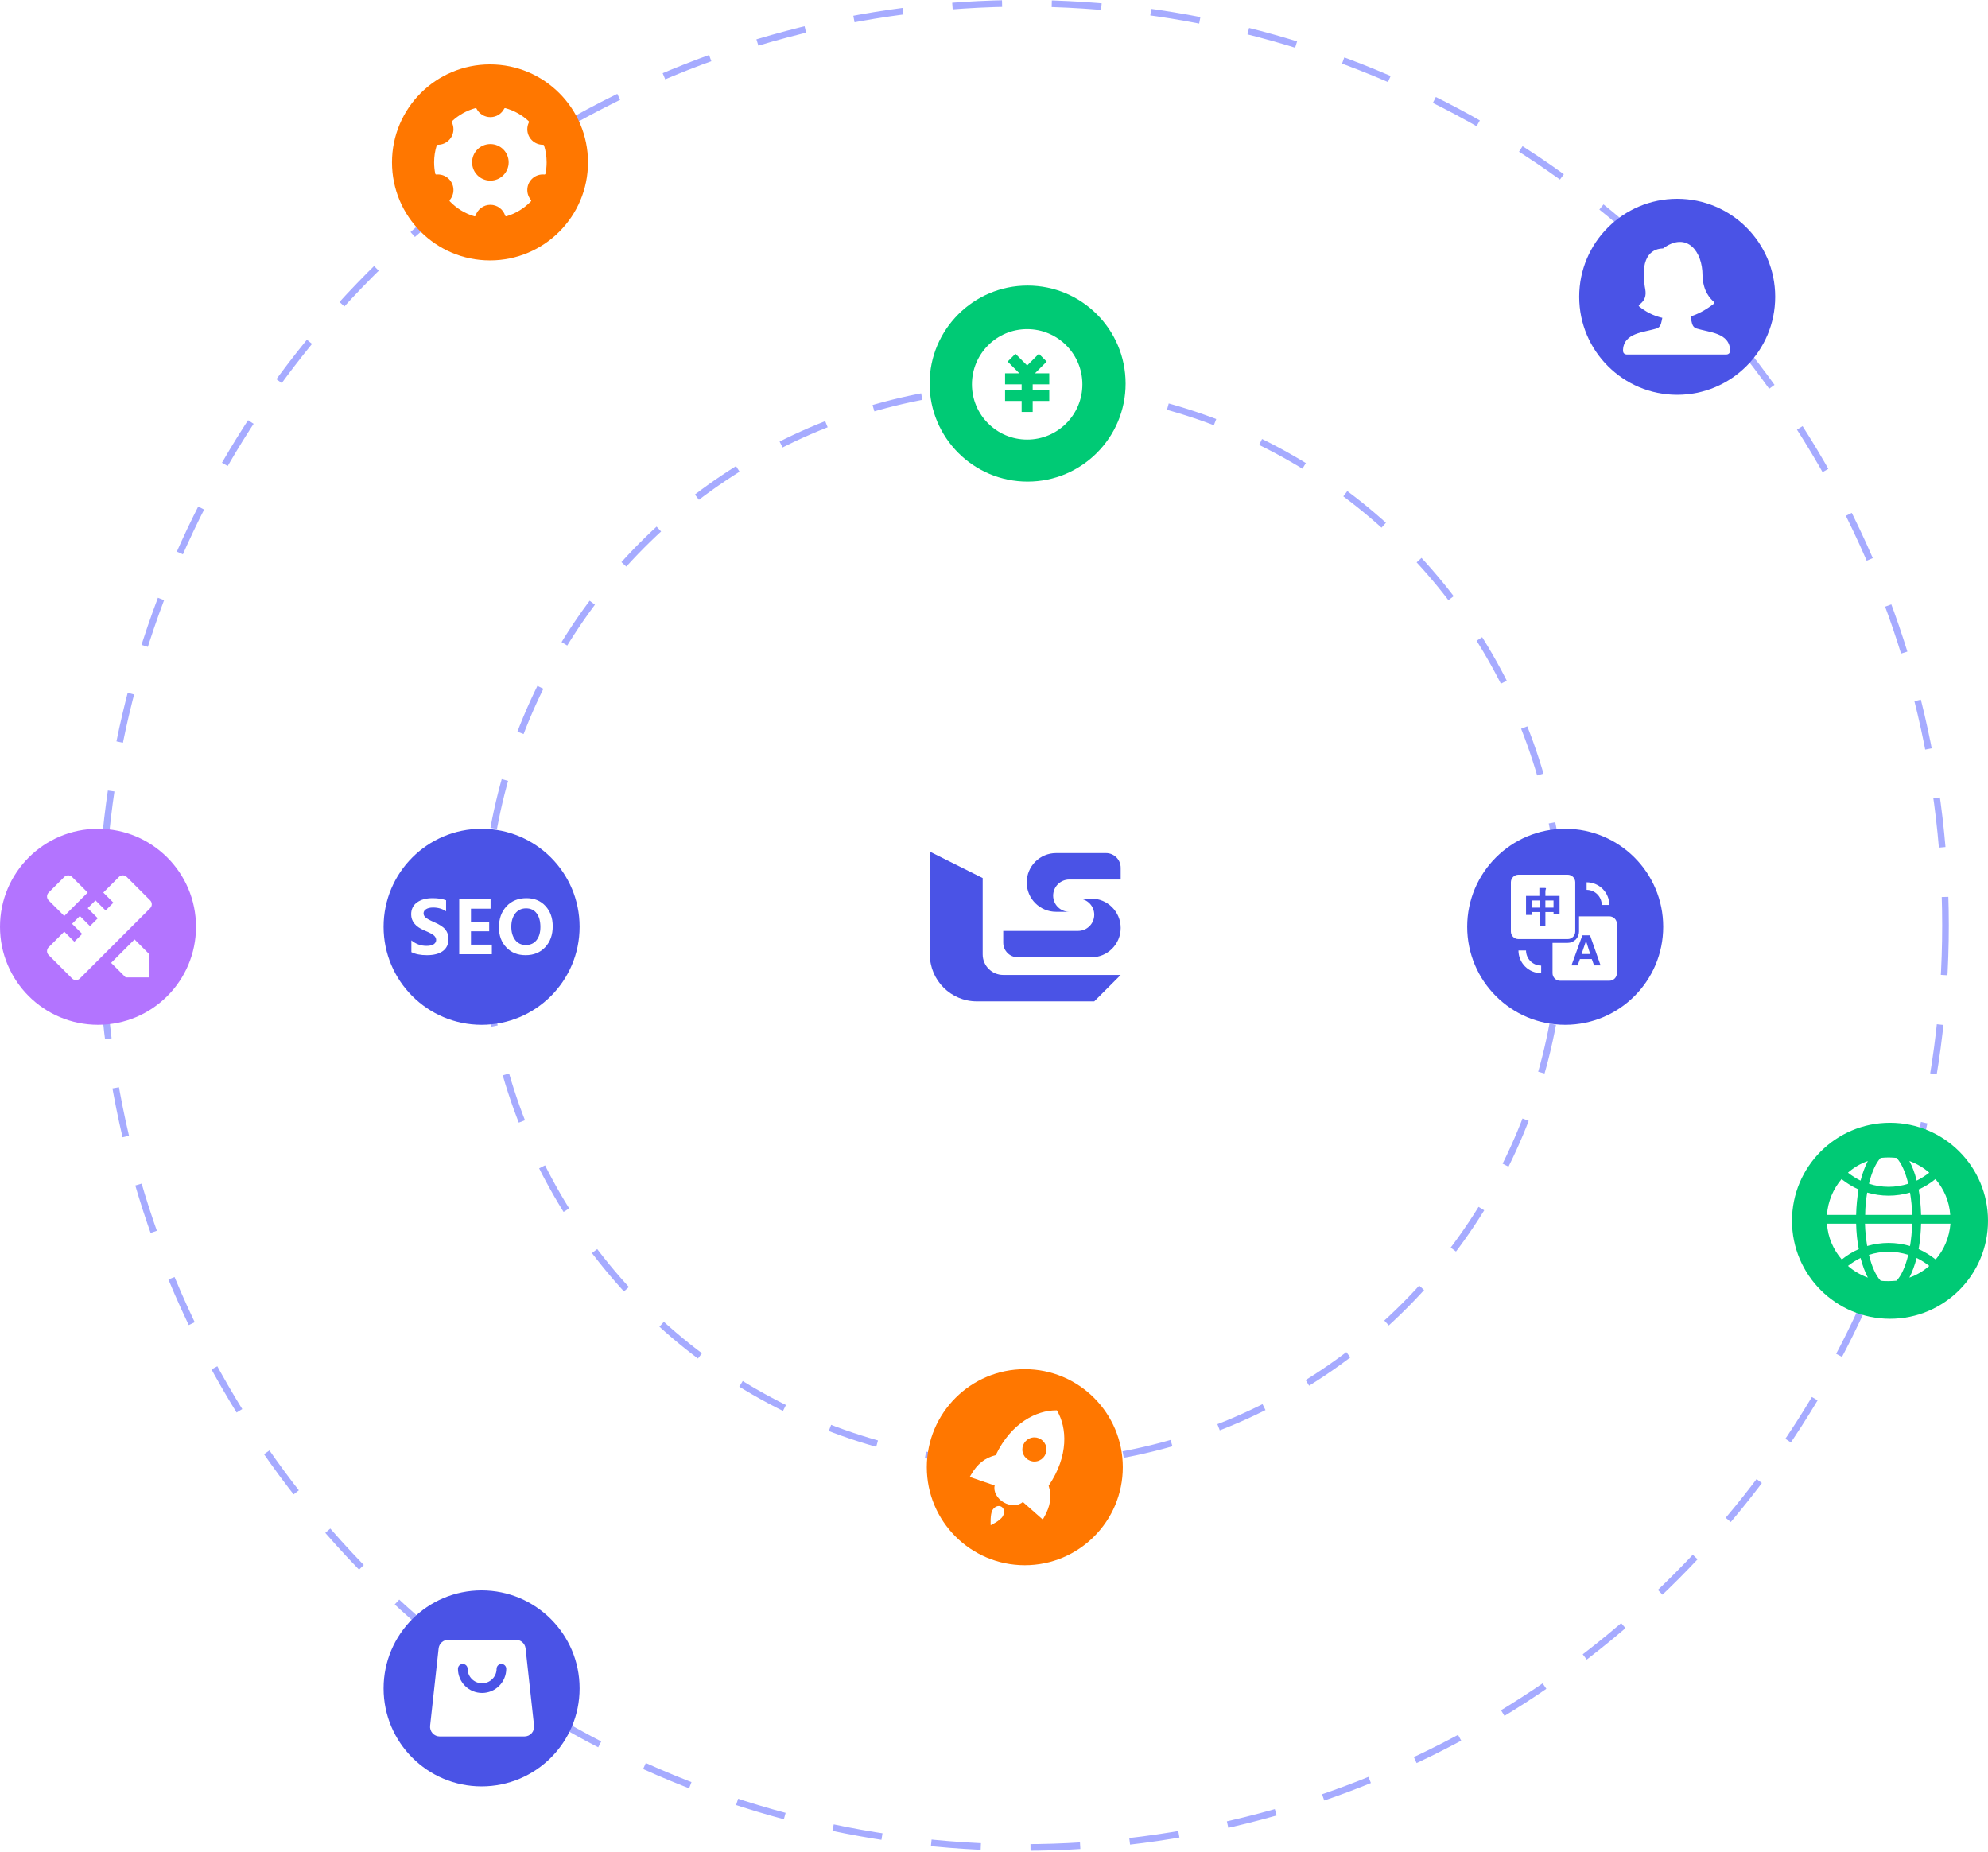<svg width="600" height="559" viewBox="0 0 600 559" fill="none" xmlns="http://www.w3.org/2000/svg">
<circle cx="308.873" cy="279.296" r="278.296" stroke="#A6ABFF" stroke-width="2" stroke-dasharray="15 15"/>
<circle cx="308.873" cy="279.295" r="162.521" stroke="#A6ABFF" stroke-width="2" stroke-dasharray="15 15"/>
<circle cx="29.578" cy="279.718" r="29.578" fill="#B374FF"/>
<path d="M19.393 281.175L22.442 284.224L24.798 281.865L21.75 278.819L24.108 276.462L27.155 279.509L29.512 277.152L26.467 274.104L28.823 271.747L31.87 274.795L34.228 272.437L31.18 269.39L35.895 264.677C36.208 264.365 36.631 264.189 37.073 264.189C37.515 264.189 37.939 264.365 38.252 264.677L45.322 271.747C45.634 272.06 45.81 272.484 45.81 272.925C45.81 273.367 45.634 273.791 45.322 274.104L24.108 295.317C23.953 295.472 23.77 295.595 23.567 295.679C23.365 295.763 23.148 295.806 22.929 295.806C22.71 295.806 22.493 295.763 22.291 295.679C22.089 295.595 21.905 295.472 21.75 295.317L14.68 288.247C14.368 287.935 14.192 287.511 14.192 287.069C14.192 286.627 14.368 286.203 14.68 285.89L19.393 281.175ZM33.535 290.604L40.607 283.532L45 287.925V294.997H37.93L33.535 290.604ZM19.393 276.46L14.68 271.747C14.525 271.592 14.402 271.409 14.318 271.206C14.234 271.004 14.191 270.787 14.191 270.568C14.191 270.349 14.234 270.132 14.318 269.93C14.402 269.727 14.525 269.544 14.68 269.389L19.393 264.675C19.706 264.363 20.13 264.188 20.572 264.188C21.014 264.188 21.438 264.363 21.75 264.675L26.467 269.389L19.393 276.46Z" fill="white"/>
<circle cx="472.394" cy="279.718" r="29.578" fill="#4A53E6"/>
<g clip-path="url(#clip0_100_17696)">
<path d="M476.571 276.571H485.714C486.015 276.571 486.312 276.629 486.59 276.744C486.867 276.859 487.119 277.027 487.332 277.239C487.544 277.452 487.712 277.704 487.827 277.981C487.942 278.259 488 278.556 488 278.857V293.714C488 294.015 487.942 294.312 487.827 294.59C487.712 294.867 487.544 295.119 487.332 295.332C487.119 295.544 486.867 295.712 486.59 295.827C486.312 295.942 486.015 296 485.714 296H470.858C470.557 296.001 470.26 295.942 469.982 295.827C469.705 295.713 469.452 295.544 469.24 295.332C469.027 295.12 468.859 294.868 468.744 294.59C468.629 294.312 468.571 294.015 468.571 293.714V284.571H473.142C473.593 284.572 474.039 284.484 474.455 284.312C474.872 284.14 475.25 283.888 475.569 283.569C475.888 283.25 476.14 282.872 476.312 282.455C476.484 282.039 476.572 281.593 476.571 281.142V276.571ZM456 266.286C456 265.985 456.058 265.688 456.173 265.41C456.288 265.133 456.456 264.881 456.668 264.668C456.881 264.456 457.133 264.288 457.41 264.173C457.688 264.058 457.985 264 458.286 264H473.143C473.444 264 473.741 264.058 474.019 264.173C474.296 264.288 474.548 264.456 474.761 264.668C474.973 264.881 475.141 265.133 475.256 265.41C475.371 265.688 475.429 265.985 475.429 266.286V281.143C475.429 281.444 475.371 281.741 475.256 282.019C475.141 282.296 474.973 282.548 474.761 282.761C474.548 282.973 474.296 283.141 474.019 283.256C473.741 283.371 473.444 283.429 473.143 283.429H458.286C457.985 283.429 457.688 283.371 457.41 283.256C457.133 283.141 456.881 282.973 456.668 282.761C456.456 282.548 456.288 282.296 456.173 282.019C456.058 281.741 456 281.444 456 281.143V266.286ZM460.571 276.151H462.24V275.266H464.647V279.49H466.415V275.268H468.876V276.006H470.693V270.406H466.415V269.175C466.408 268.858 466.458 268.542 466.564 268.242C466.59 268.197 466.606 268.146 466.612 268.094C466.612 268.062 466.497 268.03 466.268 267.996H464.597V270.406H460.571V276.153V276.151ZM462.24 271.782H464.647V273.942H462.241V271.783L462.24 271.782ZM468.871 273.942H466.41V271.783H468.871V273.943V273.942ZM476.151 291.376L476.839 289.461H480.422L481.11 291.376H483.079L479.888 282.292H477.575L474.286 291.376H476.151ZM477.33 287.938L478.656 284.059H478.705L479.936 287.938H477.33ZM485.714 273.143H483.429C483.429 271.931 482.947 270.768 482.09 269.911C481.233 269.054 480.07 268.572 478.858 268.572V266.286C479.758 266.286 480.65 266.463 481.482 266.808C482.314 267.152 483.07 267.657 483.707 268.294C484.343 268.931 484.848 269.687 485.193 270.519C485.537 271.351 485.715 272.243 485.714 273.143ZM458.286 286.858H460.571C460.571 287.458 460.689 288.053 460.919 288.607C461.149 289.162 461.485 289.666 461.91 290.09C462.334 290.515 462.838 290.851 463.393 291.081C463.947 291.311 464.542 291.429 465.142 291.429V293.714C463.324 293.714 461.58 292.992 460.294 291.706C459.008 290.42 458.286 288.676 458.286 286.858Z" fill="white"/>
</g>
<circle cx="309.296" cy="442.82" r="29.578" fill="#FF7700"/>
<g clip-path="url(#clip1_100_17696)">
<path d="M315.058 458.03L314.719 458.617L308.7 453.312C307.412 454.528 304.998 454.635 302.941 453.447C300.882 452.259 299.769 450.112 300.205 448.34L292.68 445.76L293.019 445.173C294.943 441.841 297.26 439.977 300.524 439.183C305.276 429.253 313.017 425.689 318.646 425.671L318.976 425.668L319.137 425.955C321.937 430.839 322.67 439.296 316.497 448.408C317.493 451.662 317.038 454.601 315.058 458.03ZM312.983 441.024C314.935 440.583 316.192 438.631 315.753 436.677C315.312 434.725 313.363 433.466 311.409 433.906C309.457 434.346 308.198 436.301 308.639 438.253C309.078 440.207 311.031 441.465 312.983 441.024ZM302.663 457.603C301.843 459.023 299 460.323 299 460.323C299 460.323 298.791 457.065 299.526 455.792C300.149 454.714 301.342 454.227 302.225 454.737C303.108 455.247 303.286 456.525 302.663 457.603Z" fill="white"/>
</g>
<circle cx="145.352" cy="279.718" r="29.578" fill="#4A53E6"/>
<path d="M124.16 283.811C125.499 284.921 127.021 285.476 128.726 285.476C129.692 285.476 130.419 285.311 130.906 284.981C131.393 284.645 131.637 284.215 131.637 283.692C131.637 283.241 131.443 282.815 131.057 282.414C130.67 282.013 129.649 281.469 127.995 280.781C125.396 279.678 124.096 278.074 124.096 275.969C124.096 274.422 124.683 273.222 125.857 272.37C127.039 271.511 128.6 271.081 130.541 271.081C132.167 271.081 133.531 271.292 134.634 271.715V275.045C133.517 274.286 132.21 273.906 130.713 273.906C129.839 273.906 129.141 274.067 128.618 274.39C128.095 274.705 127.834 275.131 127.834 275.668C127.834 276.098 128.013 276.495 128.371 276.86C128.729 277.218 129.614 277.705 131.024 278.321C132.679 279.03 133.814 279.779 134.43 280.566C135.053 281.354 135.364 282.292 135.364 283.381C135.364 284.978 134.799 286.195 133.667 287.033C132.535 287.871 130.928 288.29 128.844 288.29C126.939 288.29 125.378 287.982 124.16 287.366V283.811ZM148.448 288H138.597V271.36H148.061V274.261H142.142V278.182H147.642V281.071H142.142V285.1H148.448V288ZM150.585 279.9C150.585 277.294 151.344 275.174 152.862 273.541C154.388 271.901 156.4 271.081 158.9 271.081C161.277 271.081 163.189 271.872 164.636 273.455C166.09 275.038 166.817 277.072 166.817 279.557C166.817 282.149 166.061 284.255 164.55 285.873C163.046 287.484 161.073 288.29 158.631 288.29C156.246 288.29 154.309 287.509 152.819 285.948C151.33 284.38 150.585 282.364 150.585 279.9ZM154.313 279.707C154.313 281.326 154.703 282.65 155.484 283.682C156.264 284.706 157.335 285.218 158.695 285.218C160.085 285.218 161.166 284.727 161.94 283.746C162.713 282.758 163.1 281.433 163.1 279.771C163.1 278.038 162.724 276.671 161.972 275.668C161.22 274.658 160.16 274.153 158.792 274.153C157.403 274.153 156.307 274.669 155.505 275.7C154.71 276.731 154.313 278.067 154.313 279.707Z" fill="white"/>
<circle cx="145.352" cy="509.577" r="29.578" fill="#4A53E6"/>
<path d="M135.28 494.914H155.72C156.438 494.914 157.131 495.179 157.666 495.658C158.201 496.138 158.541 496.797 158.619 497.511L161.186 520.845C161.231 521.252 161.189 521.665 161.064 522.055C160.939 522.445 160.733 522.805 160.459 523.11C160.186 523.416 159.851 523.66 159.476 523.827C159.102 523.994 158.697 524.081 158.287 524.081H132.713C132.303 524.081 131.898 523.994 131.524 523.827C131.149 523.66 130.814 523.416 130.541 523.11C130.267 522.805 130.061 522.445 129.936 522.055C129.811 521.665 129.769 521.252 129.814 520.845L132.381 497.511C132.459 496.797 132.799 496.138 133.334 495.658C133.869 495.179 134.562 494.914 135.28 494.914ZM138.208 503.664C138.208 505.598 138.977 507.453 140.344 508.82C141.711 510.188 143.566 510.956 145.5 510.956C147.434 510.956 149.289 510.188 150.656 508.82C152.023 507.453 152.792 505.598 152.792 503.664C152.792 503.277 152.638 502.906 152.364 502.633C152.091 502.36 151.72 502.206 151.333 502.206C150.947 502.206 150.576 502.36 150.302 502.633C150.029 502.906 149.875 503.277 149.875 503.664C149.875 504.824 149.414 505.937 148.594 506.758C147.773 507.578 146.66 508.039 145.5 508.039C144.34 508.039 143.227 507.578 142.406 506.758C141.586 505.937 141.125 504.824 141.125 503.664C141.125 503.473 141.087 503.283 141.014 503.106C140.941 502.929 140.833 502.768 140.698 502.633C140.563 502.497 140.402 502.39 140.225 502.317C140.048 502.243 139.858 502.206 139.667 502.206C139.475 502.206 139.285 502.243 139.109 502.317C138.932 502.39 138.771 502.497 138.635 502.633C138.5 502.768 138.393 502.929 138.319 503.106C138.246 503.283 138.208 503.473 138.208 503.664Z" fill="white"/>
<circle cx="506.197" cy="89.578" r="29.578" fill="#4A53E6"/>
<mask id="mask0_100_17696" style="mask-type:alpha" maskUnits="userSpaceOnUse" x="476" y="60" width="60" height="60">
<circle cx="506.197" cy="89.578" r="29.578" fill="#C4C4C4"/>
</mask>
<g mask="url(#mask0_100_17696)">
</g>
<path d="M502.021 75.31C499.368 75.31 495.301 76.842 496.716 86.322C496.737 86.465 496.765 86.62 496.795 86.785C497.053 88.212 497.452 90.419 494.917 92.239C496.641 93.654 499.096 95.069 502.08 95.681C501.96 96.386 501.778 97.179 501.638 97.693C501.395 98.582 500.887 99.213 499.978 99.482C499.178 99.719 498.34 99.911 497.481 100.107C497.261 100.158 497.039 100.209 496.816 100.261C495.744 100.51 494.653 100.785 493.685 101.176C492.715 101.567 491.813 102.095 491.162 102.882C490.498 103.684 490.144 104.696 490.168 105.961C490.175 106.354 490.512 106.669 490.926 106.669H521.074C521.487 106.669 521.824 106.354 521.832 105.961C521.857 104.696 521.502 103.684 520.838 102.882C520.187 102.095 519.285 101.567 518.315 101.176C517.347 100.785 516.256 100.51 515.184 100.261C514.961 100.209 514.739 100.158 514.519 100.107C513.66 99.911 512.822 99.719 512.022 99.482C511.113 99.213 510.605 98.582 510.362 97.693C510.195 97.082 509.969 96.075 509.857 95.292C512.139 94.606 514.564 93.372 517.083 91.401L517.071 91.389C515.889 90.258 513.673 88.136 513.515 83.1C513.515 76.164 509.094 70.068 502.021 75.31Z" fill="white" stroke="white" stroke-width="0.646" stroke-linejoin="round"/>
<circle cx="570.423" cy="368.452" r="29.578" fill="#00CA75"/>
<mask id="mask1_100_17696" style="mask-type:alpha" maskUnits="userSpaceOnUse" x="540" y="338" width="60" height="61">
<circle cx="570.423" cy="368.452" r="29.578" fill="#C4C4C4"/>
</mask>
<g mask="url(#mask1_100_17696)">
</g>
<path d="M560.2 366.669C560.267 363.936 560.533 361.336 560.933 359.003C559.133 358.203 557.4 357.136 555.8 355.869C553.333 358.803 551.667 362.536 551.4 366.669H560.2ZM570 358.203C572.067 358.203 574.067 357.869 575.933 357.269C575.067 353.669 573.8 350.936 572.4 349.469C571.6 349.403 570.8 349.336 570 349.336C569.2 349.336 568.4 349.403 567.6 349.469C566.2 350.936 564.933 353.669 564.067 357.269C565.933 357.869 567.933 358.203 570 358.203ZM560.2 369.336H551.4C551.667 373.469 553.333 377.203 555.867 380.136C557.467 378.869 559.133 377.803 561 377.003C560.533 374.669 560.267 372.069 560.2 369.336ZM579.8 369.336C579.733 372.069 579.467 374.669 579.067 377.003C580.867 377.803 582.6 378.869 584.2 380.136C586.733 377.203 588.333 373.469 588.667 369.336H579.8ZM570 377.803C567.933 377.803 565.933 378.136 564.067 378.736C564.933 382.336 566.2 385.069 567.6 386.536C568.4 386.669 569.2 386.669 570 386.669C570.8 386.669 571.6 386.603 572.4 386.536C573.8 385.069 575.067 382.336 575.933 378.736C574.067 378.136 572.067 377.803 570 377.803ZM576.467 359.936C574.4 360.536 572.2 360.869 570 360.869C567.8 360.869 565.6 360.536 563.533 359.936C563.2 362.003 562.933 364.269 562.933 366.669H577.133C577.067 364.269 576.8 362.003 576.467 359.936ZM561.533 379.669C560.2 380.336 558.933 381.136 557.733 382.069C559.467 383.603 561.533 384.803 563.733 385.603C562.867 383.936 562.133 381.936 561.533 379.669ZM578.467 379.669C577.867 381.936 577.133 383.936 576.267 385.603C578.533 384.803 580.533 383.603 582.267 382.069C581.067 381.136 579.8 380.336 578.467 379.669ZM579.067 359.003C579.467 361.336 579.733 363.936 579.8 366.669H588.6C588.333 362.536 586.667 358.803 584.133 355.869C582.6 357.136 580.867 358.203 579.067 359.003ZM561.533 356.336C562.133 354.069 562.867 352.069 563.733 350.403C561.467 351.203 559.467 352.403 557.733 353.936C558.933 354.869 560.2 355.669 561.533 356.336ZM582.267 353.936C580.533 352.403 578.467 351.203 576.267 350.403C577.133 352.069 577.933 354.003 578.467 356.336C579.8 355.669 581.067 354.869 582.267 353.936ZM563.533 376.069C565.6 375.469 567.8 375.136 570 375.136C572.2 375.136 574.4 375.469 576.467 376.069C576.8 374.003 577.067 371.736 577.067 369.336H562.867C562.933 371.736 563.2 374.003 563.533 376.069Z" fill="white"/>
<circle cx="310.141" cy="115.773" r="29.578" fill="#00CA75"/>
<mask id="mask2_100_17696" style="mask-type:alpha" maskUnits="userSpaceOnUse" x="280" y="86" width="60" height="60">
<circle cx="310.141" cy="115.773" r="29.578" fill="#C4C4C4"/>
</mask>
<g mask="url(#mask2_100_17696)">
</g>
<path d="M310.008 132.669C300.803 132.669 293.342 125.208 293.342 116.003C293.342 106.798 300.803 99.336 310.008 99.336C319.213 99.336 326.675 106.798 326.675 116.003C326.675 125.208 319.213 132.669 310.008 132.669ZM311.675 117.669V116.003H316.675V112.669H312.365L315.9 109.131L313.543 106.774L310.008 110.311L306.473 106.774L304.115 109.131L307.652 112.668H303.342V116.001H308.342V117.668H303.342V121.001H308.342V124.334H311.675V121.001H316.675V117.668H311.675V117.669Z" fill="white"/>
<circle cx="147.887" cy="49.015" r="29.578" fill="#FF7700"/>
<path d="M143.236 64.978C140.444 64.146 137.958 62.603 135.99 60.557C136.724 59.687 137.167 58.563 137.167 57.335C137.167 54.574 134.928 52.335 132.167 52.335C132 52.335 131.834 52.343 131.672 52.359C131.45 51.275 131.333 50.152 131.333 49.002C131.333 47.26 131.601 45.58 132.096 44.001C132.12 44.002 132.143 44.002 132.167 44.002C134.928 44.002 137.167 41.763 137.167 39.002C137.167 38.209 136.982 37.459 136.654 36.793C138.581 35.001 140.934 33.66 143.543 32.938C144.37 34.558 146.056 35.668 148 35.668C149.944 35.668 151.63 34.558 152.457 32.938C155.066 33.66 157.419 35.001 159.346 36.793C159.018 37.459 158.833 38.209 158.833 39.002C158.833 41.763 161.072 44.002 163.833 44.002C163.857 44.002 163.88 44.002 163.904 44.001C164.399 45.58 164.667 47.26 164.667 49.002C164.667 50.152 164.55 51.275 164.328 52.359C164.166 52.343 164 52.335 163.833 52.335C161.072 52.335 158.833 54.574 158.833 57.335C158.833 58.563 159.276 59.687 160.01 60.557C158.042 62.603 155.556 64.146 152.763 64.978C152.119 62.962 150.23 61.502 148 61.502C145.77 61.502 143.881 62.962 143.236 64.978Z" fill="white" stroke="white" stroke-width="0.625" stroke-linejoin="round"/>
<path d="M148 54.831C151.222 54.831 153.833 52.219 153.833 48.997C153.833 45.776 151.222 43.164 148 43.164C144.778 43.164 142.167 45.776 142.167 48.997C142.167 52.219 144.778 54.831 148 54.831Z" fill="#FF7700" stroke="white" stroke-width="0.625" stroke-linejoin="round"/>
<g filter="url(#filter0_d_100_17696)">
<rect x="267.042" y="237.461" width="84.507" height="84.507" rx="10" fill="white"/>
</g>
<g clip-path="url(#clip2_100_17696)">
<path fill-rule="evenodd" clip-rule="evenodd" d="M296.584 265.007L280.633 257.031V288.047C280.633 295.877 286.981 302.225 294.811 302.225H330.257L338.233 294.25H302.787C299.361 294.25 296.584 291.472 296.584 288.047V265.007ZM329.371 271.21H325.384C328.075 271.21 330.257 273.392 330.257 276.084C330.257 278.775 328.075 280.957 325.384 280.957H302.787V284.502C302.787 286.949 304.77 288.933 307.217 288.933H329.371C334.265 288.933 338.233 284.965 338.233 280.071C338.233 275.177 334.265 271.21 329.371 271.21ZM338.233 261.905V265.45H322.725C320.033 265.45 317.851 267.632 317.851 270.324C317.851 273.013 320.03 275.194 322.719 275.197H318.737C313.843 275.197 309.876 271.23 309.876 266.336C309.876 261.442 313.843 257.474 318.737 257.474H333.802C336.249 257.474 338.233 259.458 338.233 261.905Z" fill="#4A53E6"/>
</g>
<defs>
<filter id="filter0_d_100_17696" x="228.042" y="202.461" width="162.507" height="162.508" filterUnits="userSpaceOnUse" color-interpolation-filters="sRGB">
<feFlood flood-opacity="0" result="BackgroundImageFix"/>
<feColorMatrix in="SourceAlpha" type="matrix" values="0 0 0 0 0 0 0 0 0 0 0 0 0 0 0 0 0 0 127 0" result="hardAlpha"/>
<feMorphology radius="11" operator="erode" in="SourceAlpha" result="effect1_dropShadow_100_17696"/>
<feOffset dy="4"/>
<feGaussianBlur stdDeviation="25"/>
<feComposite in2="hardAlpha" operator="out"/>
<feColorMatrix type="matrix" values="0 0 0 0 0 0 0 0 0 0 0 0 0 0 0 0 0 0 0.25 0"/>
<feBlend mode="normal" in2="BackgroundImageFix" result="effect1_dropShadow_100_17696"/>
<feBlend mode="normal" in="SourceGraphic" in2="effect1_dropShadow_100_17696" result="shape"/>
</filter>
<clipPath id="clip0_100_17696">
<rect width="32" height="32" fill="white" transform="translate(456 264)"/>
</clipPath>
<clipPath id="clip1_100_17696">
<rect width="40" height="40" fill="white" transform="translate(301.679 415.68) rotate(30)"/>
</clipPath>
<clipPath id="clip2_100_17696">
<rect width="59" height="46" fill="white" transform="translate(280 257)"/>
</clipPath>
</defs>
</svg>
